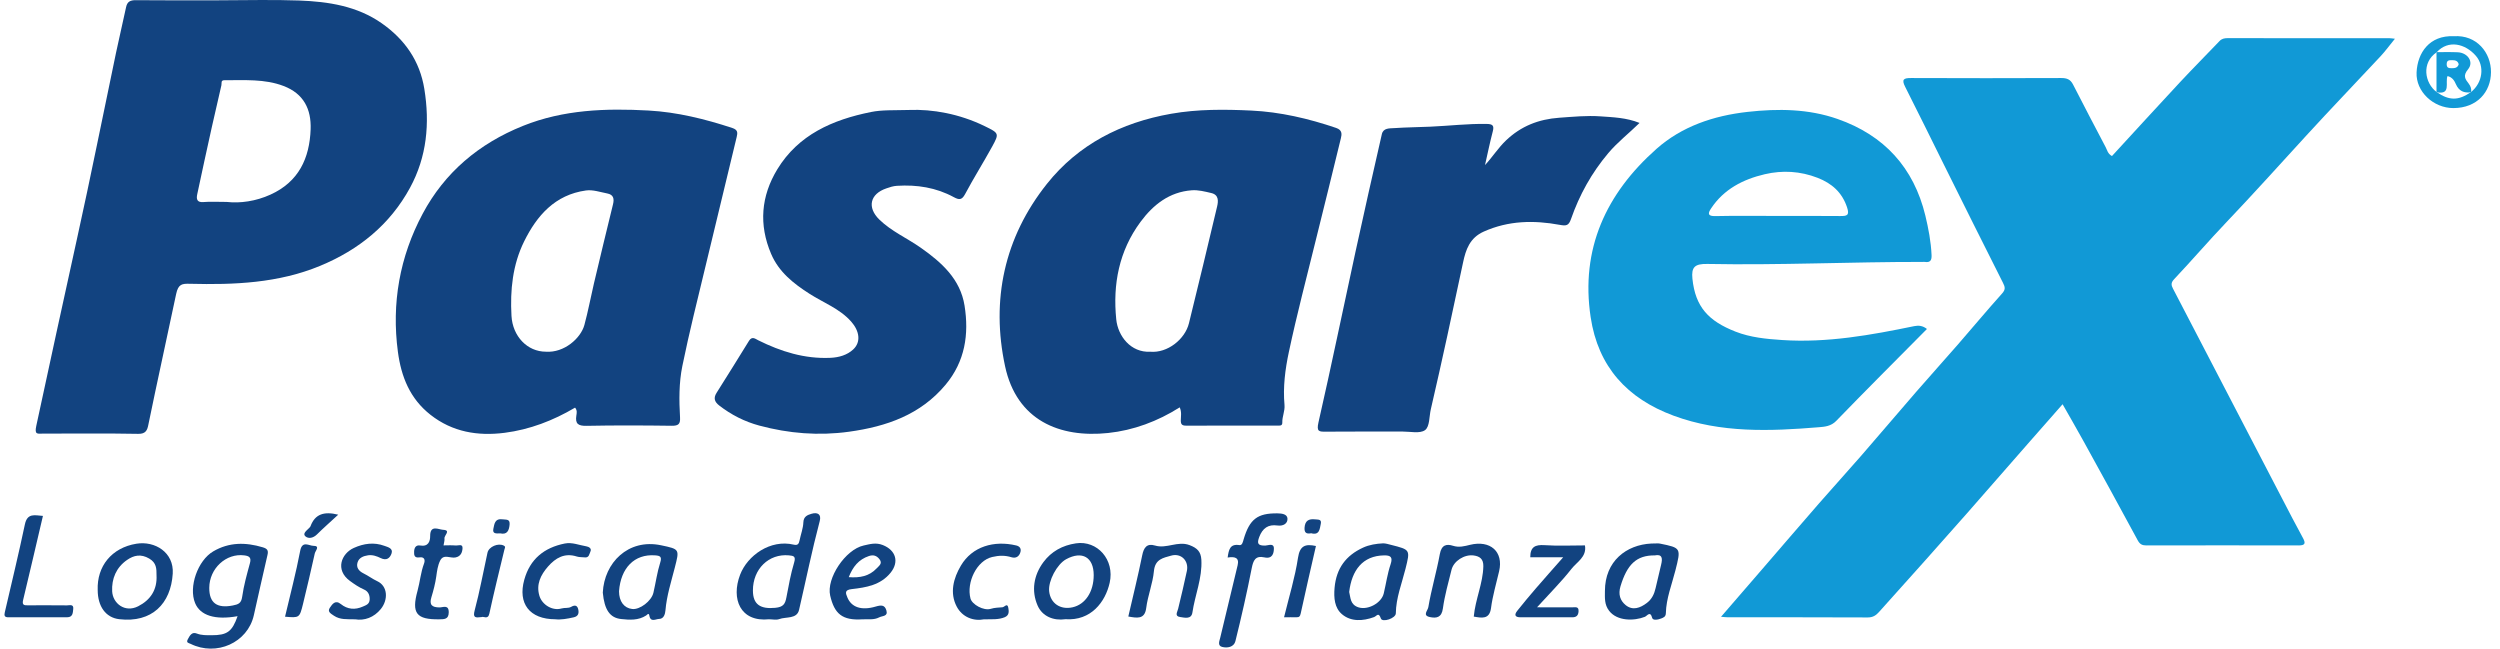 <svg width="185" height="48" viewBox="0 0 185 48" fill="none" xmlns="http://www.w3.org/2000/svg">
<g clip-path="url(#clip0_5196_104171)">
<path d="M127.359 45.639C128.436 44.393 129.411 43.269 130.383 42.141C131.79 40.513 133.188 38.88 134.601 37.258C135.631 36.077 136.689 34.918 137.718 33.736C139.081 32.168 140.421 30.582 141.782 29.015C142.793 27.85 143.828 26.705 144.842 25.542C145.95 24.27 147.027 22.973 148.154 21.719C148.426 21.417 148.376 21.237 148.217 20.923C146.741 18.003 145.287 15.075 143.83 12.146C142.88 10.239 141.947 8.322 140.981 6.421C140.703 5.875 140.867 5.771 141.424 5.774C145.126 5.79 148.828 5.789 152.53 5.774C152.951 5.773 153.212 5.873 153.409 6.261C154.199 7.816 155.018 9.358 155.826 10.905C155.936 11.115 155.968 11.371 156.285 11.548C157.954 9.736 159.626 7.901 161.318 6.085C162.276 5.056 163.272 4.06 164.241 3.042C164.414 2.86 164.605 2.823 164.841 2.823C168.843 2.828 172.844 2.826 176.846 2.829C176.937 2.829 177.025 2.847 177.224 2.868C176.827 3.354 176.519 3.781 176.161 4.164C174.333 6.126 172.471 8.06 170.66 10.039C168.702 12.177 166.764 14.333 164.763 16.435C163.442 17.821 162.194 19.273 160.88 20.667C160.633 20.929 160.673 21.113 160.802 21.361C163.498 26.544 166.19 31.727 168.887 36.91C169.39 37.876 169.887 38.845 170.412 39.801C170.634 40.207 170.589 40.364 170.086 40.362C166.334 40.353 162.583 40.355 158.83 40.362C158.523 40.362 158.35 40.275 158.194 39.988C156.862 37.518 155.509 35.057 154.154 32.599C153.657 31.698 153.14 30.807 152.632 29.913C151.801 30.859 150.993 31.775 150.186 32.695C148.639 34.462 147.096 36.232 145.546 37.998C144.51 39.175 143.469 40.346 142.425 41.517C141.3 42.779 140.167 44.035 139.039 45.296C138.819 45.542 138.586 45.693 138.212 45.691C134.761 45.675 131.309 45.681 127.858 45.679C127.742 45.679 127.626 45.663 127.354 45.642L127.359 45.639Z" fill="#1199D6"/>
<path d="M16.208 0.022C18.183 0.022 20.162 -0.037 22.136 0.038C24.297 0.12 26.421 0.442 28.25 1.724C29.959 2.923 31.065 4.507 31.4 6.576C31.813 9.126 31.592 11.599 30.339 13.899C28.855 16.623 26.564 18.482 23.688 19.673C20.593 20.954 17.336 21.083 14.049 21C13.487 20.985 13.193 21.006 13.035 21.755C12.354 24.988 11.637 28.217 10.973 31.455C10.897 31.83 10.784 32.115 10.231 32.105C7.88 32.061 5.529 32.086 3.178 32.087C2.785 32.087 2.539 32.192 2.683 31.522C3.685 26.886 4.684 22.249 5.709 17.617C6.719 13.055 7.628 8.47 8.588 3.896C8.824 2.772 9.092 1.653 9.33 0.53C9.415 0.123 9.636 0.009 10.053 0.013C12.103 0.034 14.155 0.024 16.206 0.024L16.208 0.022ZM16.803 14.945C17.763 15.053 18.923 14.899 20.018 14.4C22.109 13.45 22.91 11.707 22.987 9.563C23.039 8.083 22.476 6.933 20.993 6.366C19.573 5.823 18.084 5.944 16.609 5.936C16.323 5.934 16.418 6.155 16.384 6.307C16.151 7.334 15.907 8.359 15.679 9.388C15.311 11.048 14.949 12.71 14.596 14.373C14.524 14.717 14.557 14.996 15.063 14.952C15.559 14.909 16.062 14.943 16.801 14.943L16.803 14.945Z" fill="#124380"/>
<path d="M42.554 30.165C40.939 31.121 39.2 31.79 37.339 32.028C35.362 32.281 33.482 31.972 31.858 30.696C30.333 29.499 29.69 27.876 29.445 26.039C28.966 22.442 29.576 19.004 31.277 15.818C32.902 12.771 35.428 10.631 38.696 9.317C41.703 8.107 44.842 8.006 47.992 8.179C50.103 8.295 52.17 8.807 54.188 9.47C54.609 9.607 54.589 9.825 54.516 10.133C53.752 13.293 52.985 16.453 52.229 19.615C51.634 22.104 51.002 24.586 50.492 27.093C50.24 28.333 50.249 29.622 50.323 30.893C50.35 31.37 50.211 31.513 49.713 31.507C47.612 31.479 45.512 31.469 43.413 31.512C42.785 31.525 42.554 31.364 42.65 30.75C42.677 30.575 42.726 30.365 42.557 30.168L42.554 30.165ZM40.399 26.026C41.751 26.119 42.977 25.03 43.245 24.049C43.521 23.034 43.711 21.996 43.952 20.972C44.415 19.019 44.882 17.067 45.363 15.117C45.465 14.701 45.396 14.403 44.938 14.316C44.417 14.215 43.868 14.024 43.364 14.094C41.066 14.411 39.725 15.962 38.787 17.862C37.935 19.587 37.742 21.467 37.85 23.377C37.935 24.885 39.019 26.026 40.399 26.026V26.026Z" fill="#124380"/>
<path d="M87.301 30.143C85.666 31.179 83.874 31.845 81.998 32.042C78.402 32.42 75.234 31.103 74.376 27.105C73.324 22.208 74.313 17.569 77.481 13.595C79.787 10.702 82.949 9.072 86.659 8.419C88.643 8.07 90.624 8.089 92.597 8.182C94.738 8.283 96.834 8.773 98.874 9.467C99.337 9.624 99.298 9.937 99.228 10.221C98.625 12.733 97.991 15.238 97.375 17.746C96.695 20.512 95.968 23.268 95.375 26.051C95.103 27.327 94.933 28.647 95.053 29.965C95.094 30.42 94.876 30.822 94.891 31.262C94.9 31.538 94.688 31.493 94.523 31.493C92.271 31.496 90.02 31.49 87.768 31.498C87.478 31.498 87.378 31.408 87.379 31.12C87.382 30.813 87.457 30.495 87.299 30.143H87.301ZM85.114 26.028C86.394 26.142 87.69 25.106 87.982 23.923C88.689 21.048 89.385 18.168 90.065 15.287C90.16 14.887 90.199 14.417 89.636 14.285C89.162 14.174 88.667 14.045 88.192 14.081C86.526 14.204 85.331 15.158 84.395 16.423C82.806 18.575 82.34 21.036 82.602 23.63C82.726 24.873 83.68 26.102 85.114 26.029V26.028Z" fill="#124380"/>
<path d="M142.595 24.343C140.322 26.637 138.08 28.875 135.878 31.149C135.497 31.543 135.023 31.58 134.609 31.614C130.981 31.911 127.354 32.056 123.852 30.763C120.394 29.486 118.259 27.124 117.709 23.476C116.947 18.423 118.846 14.325 122.58 11.016C124.45 9.359 126.79 8.562 129.321 8.28C131.587 8.028 133.818 8.05 135.971 8.801C139.438 10.01 141.62 12.415 142.475 15.951C142.707 16.915 142.892 17.887 142.936 18.881C142.952 19.257 142.844 19.444 142.438 19.382C142.39 19.374 142.339 19.382 142.288 19.382C136.971 19.374 131.657 19.635 126.34 19.532C125.413 19.515 125.152 19.769 125.239 20.622C125.454 22.719 126.435 23.76 128.432 24.542C129.531 24.972 130.7 25.085 131.889 25.163C135.213 25.382 138.438 24.798 141.659 24.133C141.983 24.067 142.288 24.102 142.595 24.345V24.343ZM131.516 15.981C133.067 15.981 134.615 15.971 136.166 15.987C136.674 15.993 136.884 15.944 136.68 15.336C136.309 14.232 135.56 13.572 134.503 13.159C133.224 12.662 131.905 12.586 130.592 12.893C128.98 13.27 127.559 14.004 126.618 15.426C126.376 15.79 126.358 16.005 126.941 15.991C128.465 15.957 129.991 15.979 131.516 15.979V15.981Z" fill="#1199D6"/>
<path d="M67.283 8.137C68.986 8.071 70.99 8.416 72.874 9.338C73.933 9.856 73.952 9.874 73.416 10.854C72.769 12.033 72.05 13.175 71.418 14.361C71.18 14.806 70.982 14.806 70.581 14.589C69.272 13.877 67.857 13.658 66.373 13.75C66.09 13.767 65.838 13.855 65.596 13.938C64.373 14.35 64.154 15.354 65.07 16.248C65.966 17.121 67.126 17.621 68.137 18.333C69.687 19.423 71.062 20.653 71.376 22.612C71.715 24.736 71.416 26.744 69.97 28.474C68.119 30.688 65.611 31.562 62.835 31.947C60.58 32.259 58.371 32.08 56.188 31.493C55.099 31.2 54.112 30.697 53.221 30.006C52.878 29.739 52.781 29.46 53.023 29.075C53.831 27.795 54.633 26.51 55.426 25.221C55.652 24.856 55.891 25.072 56.11 25.181C57.791 26.016 59.538 26.567 61.456 26.479C62.094 26.45 62.691 26.272 63.134 25.862C63.727 25.314 63.607 24.495 62.983 23.793C62.136 22.84 60.942 22.405 59.902 21.739C58.718 20.982 57.635 20.128 57.064 18.79C56.139 16.623 56.316 14.509 57.522 12.527C59.08 9.969 61.606 8.863 64.453 8.289C65.267 8.125 66.078 8.168 67.282 8.138L67.283 8.137Z" fill="#124380"/>
<path d="M109.891 12.216C110.45 11.613 110.868 10.939 111.45 10.386C112.555 9.337 113.847 8.822 115.387 8.712C116.402 8.641 117.42 8.539 118.429 8.61C119.379 8.677 120.354 8.706 121.327 9.097C120.526 9.88 119.699 10.519 119.014 11.33C117.777 12.796 116.879 14.421 116.257 16.202C116.082 16.699 115.916 16.73 115.415 16.638C113.509 16.287 111.632 16.319 109.804 17.135C108.754 17.603 108.467 18.482 108.268 19.417C107.496 23.046 106.721 26.674 105.88 30.288C105.755 30.822 105.806 31.574 105.451 31.83C105.071 32.104 104.35 31.932 103.779 31.934C101.904 31.94 100.028 31.925 98.153 31.943C97.621 31.948 97.406 31.963 97.567 31.256C98.527 27.055 99.392 22.831 100.309 18.62C100.94 15.719 101.595 12.825 102.256 9.931C102.364 9.459 102.815 9.505 103.18 9.48C104.068 9.419 104.962 9.414 105.85 9.374C107.236 9.313 108.621 9.146 110.016 9.171C110.465 9.178 110.578 9.297 110.465 9.727C110.25 10.55 110.079 11.385 109.891 12.215V12.216Z" fill="#124380"/>
<path d="M17.582 45.597C15.919 45.899 14.818 45.548 14.439 44.632C13.942 43.432 14.635 41.472 15.78 40.802C16.951 40.115 18.168 40.121 19.435 40.497C19.767 40.596 19.878 40.716 19.795 41.062C19.445 42.553 19.121 44.047 18.781 45.539C18.323 47.556 16.018 48.592 14.104 47.645C13.966 47.577 13.753 47.578 13.899 47.304C14.047 47.025 14.205 46.742 14.553 46.878C14.917 47.02 15.276 47.005 15.643 47.007C16.81 47.01 17.178 46.746 17.581 45.597H17.582ZM15.486 43.503C15.482 44.624 16.059 45.036 17.231 44.805C17.635 44.725 17.854 44.647 17.92 44.166C18.038 43.322 18.273 42.493 18.497 41.668C18.607 41.262 18.449 41.145 18.081 41.098C16.733 40.92 15.491 42.066 15.486 43.504V43.503Z" fill="#124380"/>
<path d="M56.915 45.826C54.769 46.049 54.086 44.309 54.768 42.529C55.309 41.114 57 39.892 58.736 40.304C59.054 40.38 59.119 40.221 59.17 39.979C59.261 39.535 59.433 39.097 59.449 38.651C59.466 38.215 59.76 38.107 60.047 38.021C60.49 37.888 60.798 38.042 60.66 38.561C60.083 40.736 59.639 42.94 59.131 45.13C58.968 45.827 58.171 45.624 57.66 45.814C57.441 45.895 57.166 45.827 56.915 45.827V45.826ZM55.716 43.695C55.716 44.738 56.273 45.083 57.367 44.979C57.966 44.923 58.102 44.692 58.192 44.217C58.357 43.348 58.513 42.472 58.767 41.626C58.905 41.167 58.733 41.129 58.377 41.096C56.892 40.959 55.714 42.104 55.716 43.695V43.695Z" fill="#124380"/>
<path d="M102.355 40.207C102.554 40.212 102.736 40.269 102.928 40.318C104.374 40.685 104.36 40.669 104.006 42.094C103.734 43.184 103.306 44.24 103.291 45.388C103.286 45.759 102.296 46.082 102.186 45.77C102.009 45.264 101.883 45.589 101.679 45.665C100.854 45.967 99.967 46.017 99.303 45.449C98.761 44.987 98.69 44.257 98.759 43.488C98.889 42.057 99.595 41.107 100.867 40.524C101.328 40.312 101.841 40.231 102.355 40.207V40.207ZM99.84 43.806C99.946 44.21 99.9 44.749 100.538 44.947C101.225 45.161 102.227 44.629 102.398 43.911C102.568 43.193 102.669 42.456 102.903 41.761C103.085 41.222 102.903 41.09 102.421 41.099C100.827 41.124 100.03 42.208 99.84 43.806Z" fill="#124380"/>
<path d="M122.191 40.222C122.539 40.222 122.694 40.197 122.838 40.226C124.408 40.547 124.402 40.549 123.977 42.223C123.713 43.266 123.301 44.28 123.274 45.37C123.268 45.642 123.1 45.699 122.93 45.767C122.703 45.857 122.317 45.934 122.263 45.728C122.117 45.172 121.886 45.579 121.722 45.644C120.932 45.958 119.67 45.978 119.073 45.197C118.716 44.73 118.764 44.244 118.764 43.741C118.764 41.517 120.356 40.315 122.191 40.222V40.222ZM122.445 41.099C121.093 41.089 120.403 41.773 119.916 43.386C119.736 43.984 119.891 44.445 120.302 44.78C120.822 45.2 121.374 44.994 121.868 44.618C122.239 44.337 122.415 43.957 122.514 43.523C122.646 42.942 122.781 42.36 122.924 41.782C123.038 41.321 123.013 40.983 122.443 41.101L122.445 41.099Z" fill="#124380"/>
<path d="M44.607 43.855C44.711 41.645 46.484 39.837 48.922 40.351C50.31 40.642 50.282 40.641 49.935 42.004C49.669 43.047 49.337 44.077 49.244 45.16C49.221 45.421 49.134 45.799 48.771 45.801C48.541 45.801 48.144 46.072 48.055 45.569C48.01 45.304 47.89 45.496 47.819 45.543C47.241 45.921 46.583 45.876 45.96 45.808C45.133 45.718 44.726 45.13 44.607 43.853V43.855ZM45.808 43.756C45.808 44.503 46.179 45 46.787 45.067C47.348 45.129 48.207 44.482 48.353 43.862C48.527 43.119 48.626 42.354 48.856 41.631C48.999 41.181 48.838 41.123 48.475 41.096C46.95 40.984 45.932 42.027 45.808 43.756V43.756Z" fill="#124380"/>
<path d="M78.844 45.821C77.965 45.949 77.133 45.613 76.784 44.814C76.311 43.729 76.484 42.578 77.215 41.595C77.804 40.805 78.618 40.356 79.622 40.207C81.198 39.971 82.501 41.419 82.116 43.127C81.796 44.547 80.732 45.953 78.845 45.821H78.844ZM80.934 42.557C80.934 41.232 80.077 40.738 78.896 41.382C78.214 41.753 77.558 42.99 77.637 43.752C77.731 44.643 78.464 45.145 79.373 44.939C80.319 44.726 80.935 43.785 80.934 42.557V42.557Z" fill="#124380"/>
<path d="M7.23 43.661C7.164 41.914 8.252 40.535 10.095 40.235C11.467 40.011 12.881 40.88 12.783 42.447C12.643 44.679 11.237 46.105 8.82 45.82C7.824 45.703 7.23 44.873 7.23 43.661V43.661ZM11.583 42.569C11.584 42.082 11.583 41.651 11.042 41.333C10.425 40.972 9.905 41.09 9.406 41.434C8.599 41.989 8.254 42.828 8.3 43.757C8.345 44.649 9.241 45.365 10.223 44.865C11.146 44.395 11.641 43.63 11.583 42.57V42.569Z" fill="#124380"/>
<path d="M90.846 41.257C90.929 40.668 91.02 40.227 91.722 40.338C91.929 40.37 91.981 40.073 92.03 39.906C92.472 38.415 93.053 37.974 94.522 37.988C94.873 37.991 95.26 38.048 95.274 38.383C95.287 38.745 94.958 38.947 94.531 38.886C93.848 38.788 93.433 39.087 93.187 39.729C92.998 40.224 93.086 40.383 93.627 40.373C93.843 40.369 94.269 40.158 94.267 40.586C94.267 40.934 94.162 41.378 93.575 41.248C92.895 41.098 92.741 41.468 92.625 42.06C92.272 43.867 91.862 45.663 91.419 47.451C91.31 47.885 90.821 47.977 90.43 47.87C90.087 47.777 90.236 47.438 90.295 47.197C90.722 45.406 91.157 43.618 91.585 41.828C91.722 41.257 91.368 41.174 90.848 41.257H90.846Z" fill="#124380"/>
<path d="M63.83 45.829C62.32 45.931 61.746 45.416 61.434 44.077C61.135 42.797 62.562 40.666 63.907 40.368C64.369 40.266 64.811 40.128 65.329 40.334C66.294 40.717 66.555 41.58 65.902 42.385C65.155 43.304 64.093 43.473 63.026 43.594C62.476 43.656 62.577 43.899 62.709 44.217C63.008 44.932 63.734 45.201 64.802 44.885C65.217 44.762 65.474 44.76 65.594 45.175C65.725 45.624 65.295 45.562 65.06 45.685C64.664 45.892 64.242 45.805 63.828 45.83L63.83 45.829ZM62.81 42.709C63.629 42.773 64.327 42.641 64.876 42.055C65.057 41.861 65.325 41.696 65.08 41.38C64.877 41.12 64.635 41.034 64.299 41.147C63.541 41.4 63.109 41.941 62.808 42.709H62.81Z" fill="#124380"/>
<path d="M109.058 45.629C109.18 44.333 109.736 43.18 109.767 41.914C109.781 41.364 109.506 41.165 109.045 41.103C108.361 41.011 107.574 41.516 107.414 42.159C107.179 43.111 106.907 44.061 106.774 45.027C106.683 45.703 106.297 45.766 105.811 45.663C105.242 45.544 105.654 45.187 105.697 44.928C105.921 43.606 106.307 42.318 106.546 41.005C106.675 40.29 107.072 40.246 107.511 40.385C107.978 40.534 108.379 40.416 108.783 40.317C110.275 39.953 111.273 40.813 110.936 42.267C110.726 43.176 110.457 44.073 110.335 44.999C110.222 45.857 109.64 45.729 109.058 45.628V45.629Z" fill="#124380"/>
<path d="M83.495 45.622C83.85 44.08 84.221 42.594 84.523 41.096C84.638 40.522 84.868 40.189 85.471 40.37C86.333 40.63 87.15 40.004 88.031 40.34C88.59 40.553 88.866 40.822 88.901 41.419C88.977 42.774 88.432 44.019 88.238 45.324C88.16 45.852 87.661 45.706 87.334 45.66C86.894 45.599 87.126 45.29 87.183 45.047C87.407 44.117 87.633 43.187 87.829 42.251C87.987 41.5 87.403 40.905 86.661 41.118C86.088 41.283 85.472 41.367 85.39 42.264C85.305 43.177 84.936 44.071 84.819 44.998C84.709 45.86 84.125 45.731 83.495 45.622V45.622Z" fill="#124380"/>
<path d="M3.177 38.177C2.684 40.275 2.208 42.346 1.709 44.41C1.61 44.82 1.843 44.795 2.106 44.793C3.055 44.792 4.005 44.787 4.955 44.798C5.145 44.799 5.464 44.682 5.42 45.066C5.389 45.339 5.398 45.678 4.965 45.678C3.515 45.678 2.065 45.675 0.617 45.68C0.326 45.68 0.3 45.545 0.356 45.307C0.859 43.14 1.383 40.978 1.842 38.803C2.023 37.942 2.579 38.133 3.176 38.177H3.177Z" fill="#124380"/>
<path d="M113.739 44.94C114.721 44.94 115.54 44.937 116.359 44.943C116.563 44.944 116.834 44.857 116.813 45.236C116.796 45.541 116.658 45.68 116.35 45.68C115.076 45.677 113.802 45.675 112.528 45.68C112.097 45.681 112.041 45.496 112.28 45.196C112.719 44.645 113.168 44.104 113.628 43.571C114.272 42.824 114.93 42.087 115.678 41.236H113.24C113.239 40.468 113.607 40.296 114.293 40.342C115.288 40.41 116.29 40.36 117.286 40.36C117.433 41.206 116.697 41.578 116.296 42.088C115.545 43.045 114.675 43.911 113.739 44.941V44.94Z" fill="#124380"/>
<path d="M26.272 45.829C25.65 45.817 25.172 45.869 24.713 45.564C24.448 45.388 24.214 45.258 24.414 44.966C24.584 44.721 24.803 44.363 25.224 44.702C25.718 45.1 26.274 45.142 26.845 44.889C27.078 44.786 27.348 44.716 27.357 44.348C27.364 44.002 27.226 43.753 26.948 43.63C26.564 43.461 26.226 43.231 25.895 42.989C24.774 42.169 25.267 40.959 26.181 40.548C26.924 40.213 27.677 40.11 28.446 40.392C28.694 40.484 29.113 40.57 28.972 40.964C28.855 41.289 28.616 41.52 28.158 41.292C27.893 41.162 27.576 41.043 27.237 41.092C26.878 41.144 26.562 41.28 26.459 41.619C26.344 41.99 26.547 42.258 26.906 42.434C27.255 42.605 27.567 42.846 27.919 43.009C28.696 43.368 28.739 44.374 28.186 45.061C27.672 45.697 26.966 45.946 26.272 45.828V45.829Z" fill="#124380"/>
<path d="M32.822 40.359C33.121 40.359 33.422 40.337 33.716 40.367C33.901 40.386 34.248 40.214 34.227 40.569C34.21 40.858 34.113 41.172 33.701 41.253C33.322 41.328 32.828 40.972 32.573 41.481C32.391 41.843 32.341 42.253 32.284 42.66C32.211 43.178 32.077 43.692 31.924 44.194C31.751 44.76 31.964 44.945 32.525 44.95C32.78 44.951 33.211 44.719 33.207 45.312C33.202 45.832 32.885 45.823 32.511 45.829C30.807 45.855 30.439 45.38 30.898 43.717C31.081 43.05 31.133 42.354 31.38 41.699C31.47 41.457 31.426 41.189 31.036 41.246C30.675 41.297 30.63 41.099 30.644 40.812C30.657 40.512 30.791 40.316 31.094 40.368C31.697 40.47 31.834 40.062 31.832 39.661C31.829 38.808 32.465 39.189 32.783 39.205C33.401 39.237 32.863 39.619 32.891 39.838C32.912 39.995 32.851 40.162 32.822 40.359V40.359Z" fill="#124380"/>
<path d="M181.578 2.681C183.281 2.561 184.344 3.91 184.333 5.342C184.323 6.809 183.302 7.994 181.554 7.998C180.081 8.001 178.758 6.782 178.827 5.352C178.896 3.907 179.779 2.6 181.578 2.68V2.681ZM180.313 6.814C181.238 7.458 181.931 7.458 182.855 6.811C183.723 6.117 183.873 4.892 183.217 4.134C182.431 3.227 181.171 2.922 180.313 3.867C179.169 4.645 179.419 6.144 180.313 6.814V6.814Z" fill="#1199D6"/>
<path d="M72.829 45.828C72.028 45.987 71.207 45.663 70.798 44.889C70.265 43.88 70.55 42.791 71.109 41.851C71.946 40.441 73.549 39.975 75.195 40.362C75.469 40.426 75.58 40.604 75.514 40.848C75.428 41.169 75.186 41.341 74.852 41.237C74.369 41.088 73.926 41.099 73.421 41.218C72.278 41.486 71.507 43.091 71.814 44.285C71.929 44.734 72.796 45.216 73.317 45.053C73.617 44.96 73.897 44.965 74.187 44.937C74.333 44.922 74.548 44.581 74.617 44.988C74.661 45.247 74.691 45.532 74.348 45.675C73.899 45.861 73.429 45.822 72.829 45.829V45.828Z" fill="#124380"/>
<path d="M41.098 45.826C39.179 45.826 38.306 44.65 38.798 42.896C39.224 41.369 40.264 40.527 41.794 40.22C42.339 40.111 42.86 40.342 43.389 40.429C43.548 40.456 43.813 40.568 43.688 40.824C43.605 40.994 43.596 41.284 43.273 41.246C43.078 41.222 42.872 41.243 42.69 41.184C41.776 40.888 41.105 41.292 40.548 41.929C40.01 42.545 39.662 43.247 39.917 44.093C40.117 44.758 40.886 45.221 41.55 45.027C41.797 44.956 42.059 45.027 42.268 44.906C42.576 44.729 42.739 44.824 42.797 45.126C42.848 45.386 42.787 45.604 42.464 45.679C41.983 45.79 41.501 45.873 41.099 45.827L41.098 45.826Z" fill="#124380"/>
<path d="M21.093 45.636C21.474 44.01 21.904 42.394 22.215 40.757C22.362 39.979 22.879 40.392 23.183 40.39C23.716 40.39 23.34 40.75 23.295 40.951C23.01 42.208 22.729 43.464 22.418 44.713C22.166 45.73 22.148 45.725 21.093 45.636Z" fill="#124380"/>
<path d="M35.632 45.664C35.181 45.718 34.976 45.726 35.126 45.166C35.503 43.758 35.76 42.319 36.075 40.896C36.173 40.453 36.869 40.163 37.274 40.372C37.44 40.456 37.357 40.543 37.328 40.662C36.947 42.241 36.556 43.82 36.212 45.408C36.11 45.88 35.784 45.584 35.632 45.665V45.664Z" fill="#124380"/>
<path d="M95.02 45.678C95.39 44.155 95.832 42.734 96.051 41.281C96.189 40.368 96.601 40.235 97.379 40.404C97.002 42.059 96.615 43.721 96.254 45.389C96.207 45.602 96.149 45.685 95.936 45.679C95.663 45.67 95.392 45.678 95.02 45.678Z" fill="#124380"/>
<path d="M25.028 38.087C24.45 38.621 23.936 39.071 23.452 39.55C23.181 39.818 22.83 39.889 22.599 39.688C22.376 39.494 22.677 39.272 22.845 39.102C22.896 39.05 22.958 38.997 22.982 38.931C23.312 38.048 23.973 37.822 25.028 38.087V38.087Z" fill="#124380"/>
<path d="M97.024 39.462C96.645 39.535 96.511 39.398 96.538 39.034C96.578 38.529 96.847 38.38 97.321 38.432C97.551 38.457 97.811 38.415 97.739 38.76C97.658 39.146 97.643 39.63 97.024 39.46V39.462Z" fill="#124380"/>
<path d="M37.013 39.469C36.721 39.481 36.425 39.515 36.51 39.124C36.586 38.768 36.616 38.349 37.198 38.43C37.473 38.469 37.752 38.393 37.71 38.831C37.665 39.291 37.509 39.58 37.013 39.469V39.469Z" fill="#124380"/>
<path d="M180.301 6.825V3.858C180.825 3.859 181.351 3.844 181.875 3.868C182.614 3.902 183.082 4.587 182.639 5.124C182.237 5.61 182.421 5.848 182.697 6.206C182.828 6.375 182.901 6.594 182.865 6.825C182.341 6.906 181.961 6.739 181.74 6.237C181.627 5.98 181.486 5.721 181.117 5.629C180.92 6.098 181.413 7.036 180.301 6.825V6.825ZM181.944 4.75C181.871 4.485 181.669 4.451 181.434 4.453C181.219 4.453 181.055 4.464 181.055 4.75C181.055 5.036 181.22 5.046 181.435 5.048C181.671 5.049 181.872 5.013 181.946 4.75H181.944Z" fill="#1199D6"/>
</g>
<defs>
<clipPath id="clip0_5196_104171">
<rect width="184" height="48" fill="white" transform="translate(0.333)"/>
</clipPath>
</defs>
</svg>
